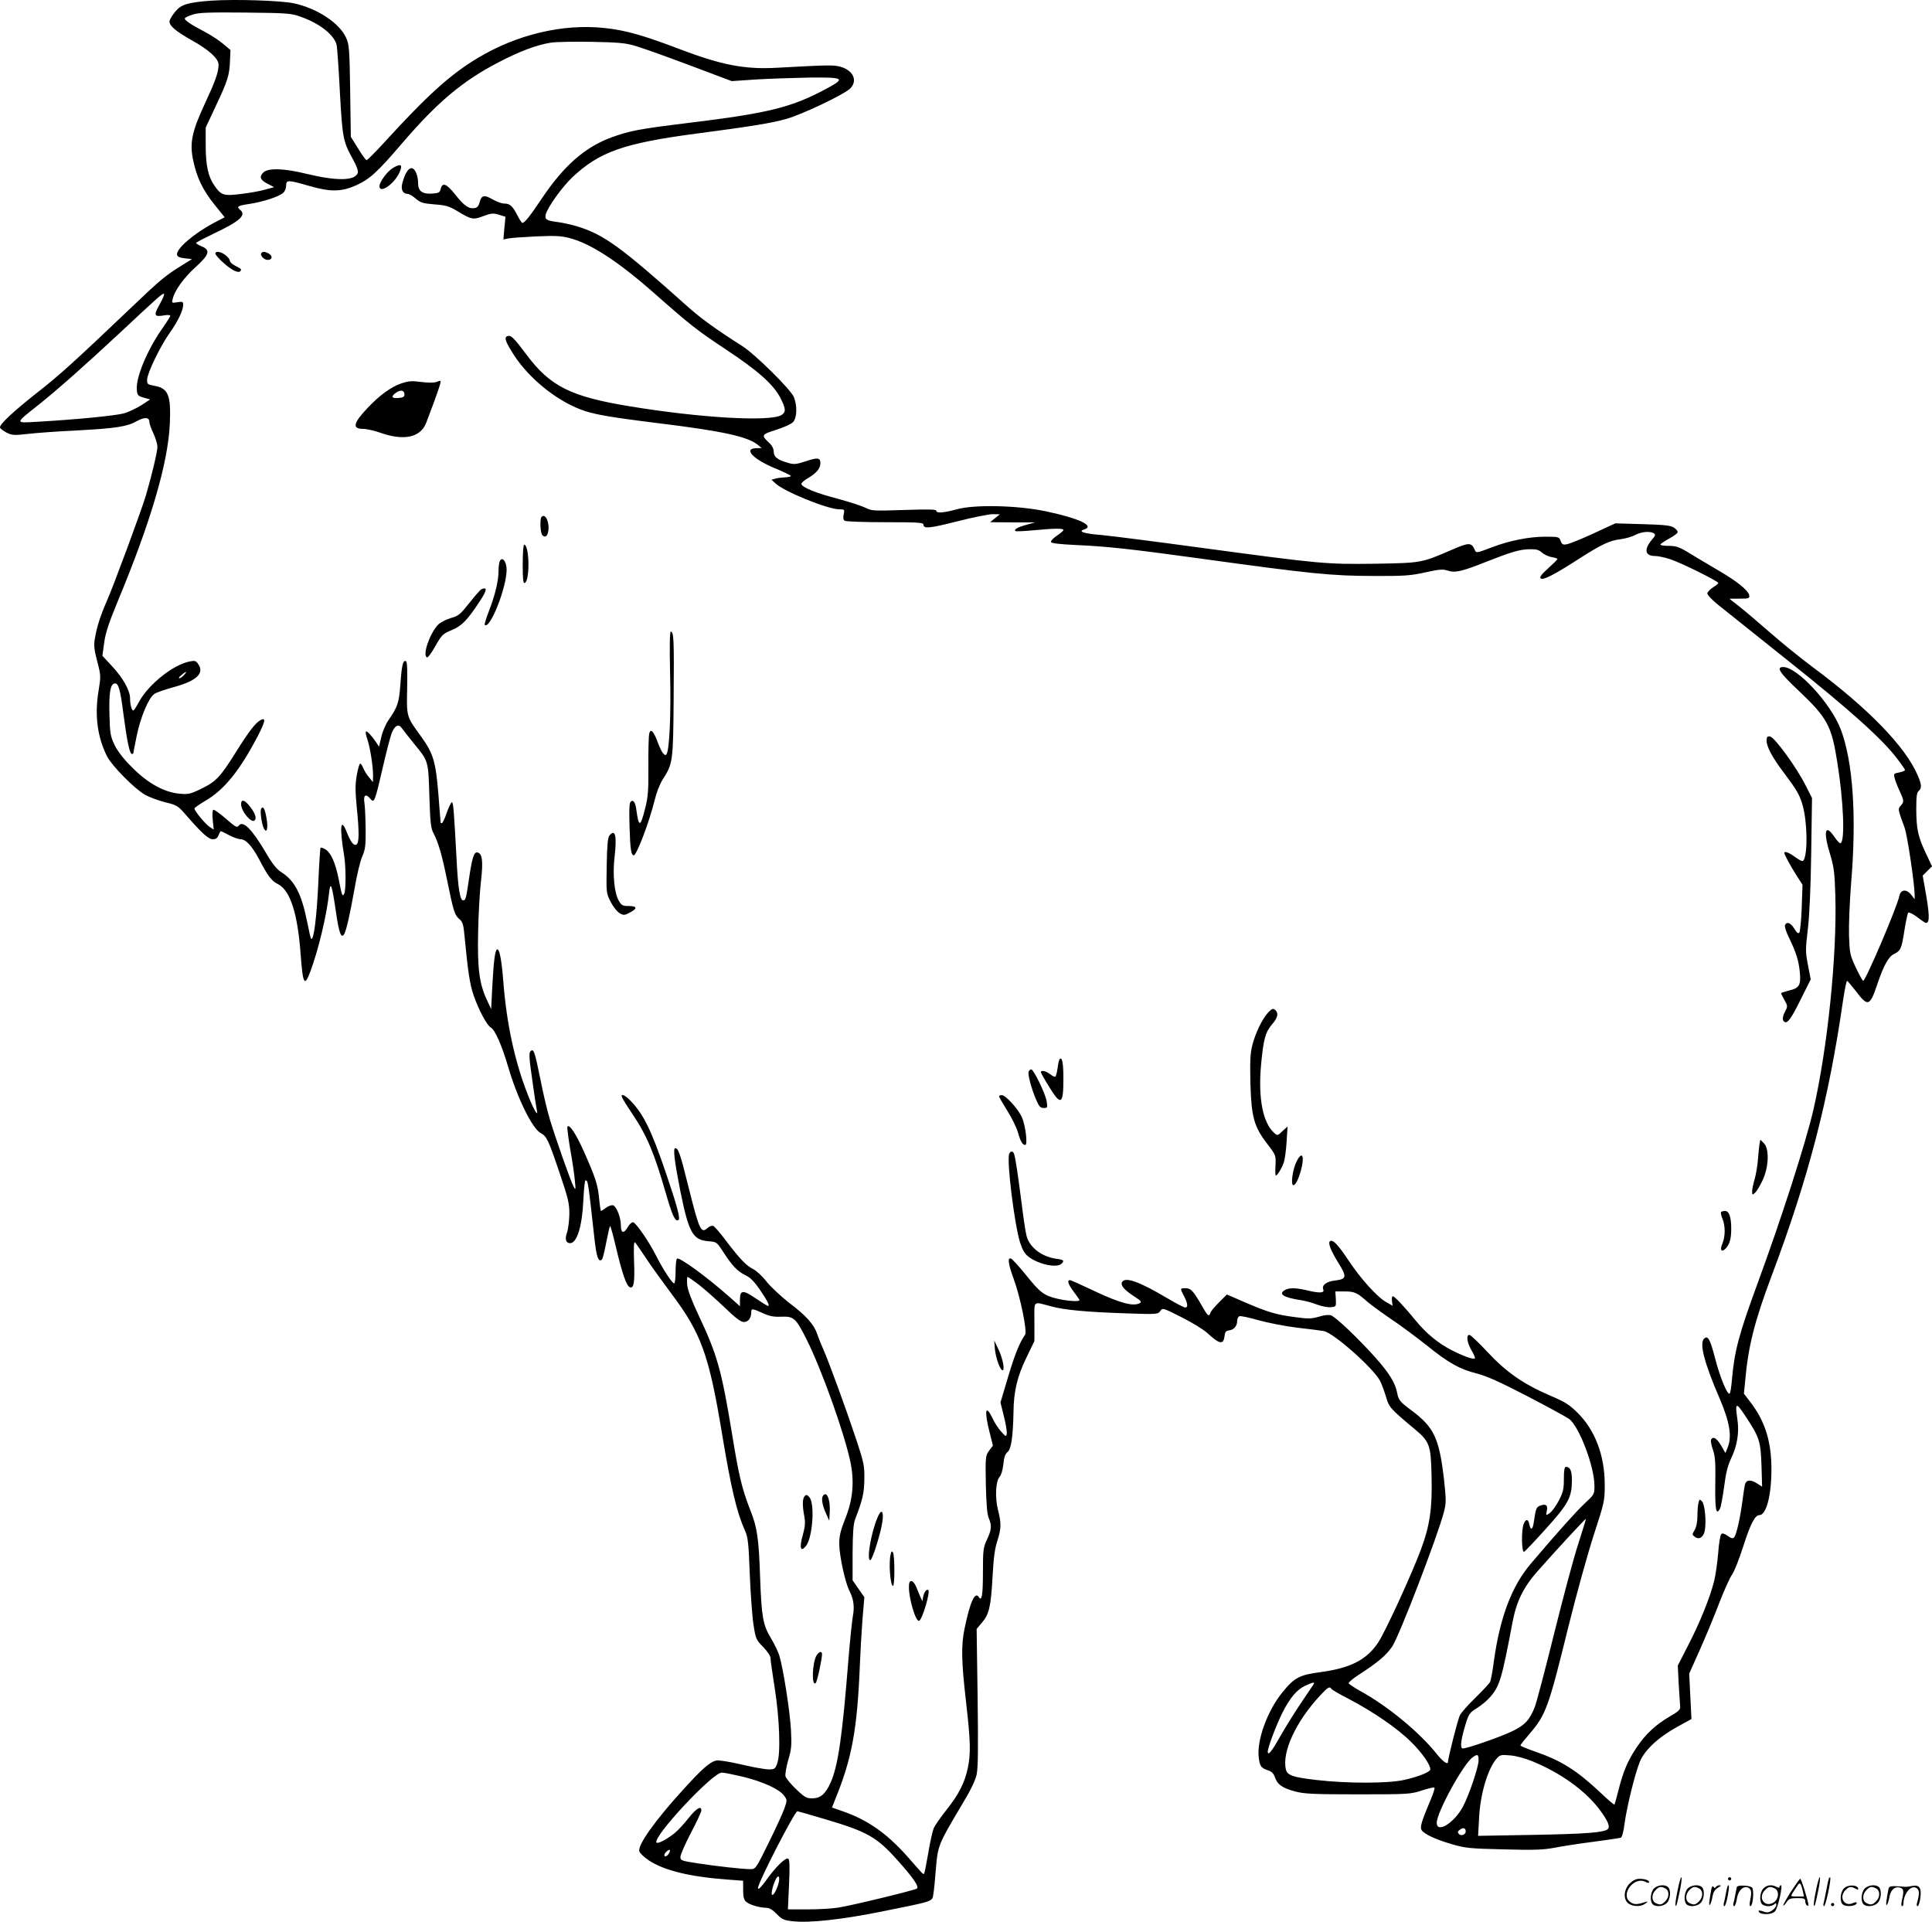 <svg version="1.0" xmlns="http://www.w3.org/2000/svg"
  viewBox="0 0 1200.587 1194.2"
 preserveAspectRatio="xMidYMid meet">
<g transform="translate(-0.177,1194.503) scale(0.1,-0.1)"
fill="#000000" stroke="none">
<path d="M1315 11941 c-146 -11 -187 -23 -224 -68 -16 -19 -32 -45 -35 -56 -7
-28 32 -63 137 -122 108 -60 167 -114 167 -152 0 -47 -20 -102 -86 -244 -81
-174 -95 -244 -71 -354 23 -106 59 -181 132 -272 l63 -78 -67 -35 c-125 -66
-236 -162 -229 -198 2 -12 17 -19 48 -22 l45 -5 -55 -34 c-113 -70 -136 -89
-331 -275 -339 -323 -439 -414 -574 -519 -151 -119 -239 -201 -233 -219 2 -7
21 -21 42 -32 34 -16 46 -17 134 -7 53 6 187 16 297 21 246 13 316 24 375 57
50 28 80 26 80 -4 0 -10 11 -42 25 -71 14 -30 25 -67 25 -84 0 -30 -36 -181
-72 -303 -28 -93 -200 -560 -243 -656 -39 -89 -63 -164 -74 -234 -7 -39 -4
-68 15 -140 23 -88 23 -92 8 -185 -25 -151 -7 -285 53 -405 31 -60 169 -200
235 -238 26 -15 82 -36 125 -47 72 -17 81 -23 123 -71 107 -123 147 -159 174
-159 19 0 29 7 36 25 5 14 12 25 14 25 3 0 26 -11 52 -25 26 -14 58 -25 71
-25 32 0 70 -41 113 -121 58 -111 79 -138 121 -159 75 -39 121 -184 139 -436
14 -186 24 -204 60 -107 50 134 101 346 116 483 9 85 18 63 43 -109 19 -133
33 -170 51 -142 14 23 37 126 65 284 14 82 35 172 48 200 19 45 22 68 21 173
-1 67 -4 140 -8 163 -7 44 9 56 34 26 28 -34 29 -32 85 210 19 83 42 169 50
192 19 50 44 63 64 33 8 -12 41 -53 73 -93 93 -113 91 -106 98 -327 5 -162 9
-201 24 -229 31 -59 54 -136 86 -294 40 -196 47 -218 76 -243 22 -18 26 -33
34 -120 20 -210 32 -287 55 -354 31 -90 83 -188 108 -201 25 -14 67 -109 106
-241 57 -196 151 -387 203 -414 37 -19 48 -43 118 -250 53 -156 60 -186 60
-253 -1 -42 -7 -94 -15 -116 -14 -40 -7 -65 20 -65 42 0 75 105 82 268 3 67 9
122 13 122 16 0 16 -2 55 -354 13 -122 26 -159 48 -137 4 4 16 51 26 105 11
54 21 100 24 102 3 3 19 -57 37 -133 38 -161 65 -239 86 -247 25 -9 31 30 26
163 -3 82 -1 123 6 116 5 -5 37 -51 70 -101 33 -50 104 -148 157 -219 184
-245 233 -379 314 -871 57 -342 91 -486 143 -602 18 -41 22 -76 29 -267 5
-121 15 -262 23 -314 14 -90 16 -95 60 -140 28 -29 46 -56 46 -70 0 -13 12
-96 26 -185 30 -187 38 -407 16 -468 -13 -35 -16 -38 -54 -38 -22 0 -99 14
-171 31 -74 17 -141 28 -155 24 -40 -10 -88 -52 -204 -180 -177 -194 -285
-346 -273 -385 4 -11 30 -36 58 -55 97 -64 258 -103 495 -120 l92 -7 0 -58 c0
-42 5 -61 18 -72 20 -19 85 -38 125 -38 19 0 40 -12 66 -39 33 -34 45 -39 102
-45 103 -11 303 11 542 59 337 68 321 62 329 110 4 22 11 94 16 160 11 138 16
152 157 388 59 97 87 156 96 195 9 42 10 170 6 481 l-6 424 33 39 c45 52 56
102 66 288 6 112 14 172 29 218 25 77 26 111 5 193 -20 79 -15 180 10 207 10
12 19 43 23 78 4 43 11 63 26 76 23 18 34 96 37 248 1 128 24 224 80 338 l50
104 0 120 c0 137 -13 126 105 95 81 -22 220 -35 461 -43 196 -7 201 -6 216 14
14 21 15 21 132 -38 64 -32 136 -76 160 -98 78 -72 101 -75 108 -17 2 23 9 31
28 33 30 4 50 27 50 59 0 13 6 26 14 29 8 3 61 -8 119 -25 58 -16 165 -37 238
-46 74 -8 149 -18 166 -21 60 -9 311 -232 351 -310 11 -21 27 -66 37 -99 18
-64 27 -74 174 -197 98 -81 105 -101 109 -298 5 -197 -11 -305 -64 -448 -60
-162 -224 -518 -268 -584 -72 -108 -173 -159 -361 -184 -128 -17 -161 -34
-236 -128 -91 -112 -158 -296 -145 -400 6 -56 14 -67 58 -82 23 -7 35 -20 43
-44 15 -44 46 -66 125 -87 56 -15 111 -18 390 -18 315 0 327 1 398 24 40 13
75 21 78 18 3 -3 -6 -34 -21 -69 -61 -145 -70 -177 -59 -195 16 -25 86 -58
189 -88 82 -24 110 -27 321 -32 188 -5 246 -3 315 10 46 9 155 26 241 37 86
11 163 23 171 25 9 4 18 36 25 93 14 99 60 290 92 374 27 73 113 155 234 222
l89 49 -7 141 -7 141 67 150 c37 83 91 213 120 290 30 77 65 155 79 175 14 19
45 98 70 176 44 139 73 194 100 194 43 0 75 122 75 285 0 171 -39 297 -129
415 l-42 55 7 70 c19 222 58 377 166 664 229 609 354 1092 443 1709 10 67 21
122 25 122 3 0 26 -27 51 -59 79 -105 90 -102 138 41 39 115 69 169 103 185
41 20 47 33 64 144 9 57 20 108 24 113 5 4 30 -8 56 -28 26 -20 50 -36 55 -36
24 0 22 55 -7 215 l-14 79 29 29 29 29 -39 82 c-49 105 -58 149 -59 272 0 78
3 104 15 114 20 17 19 39 -6 97 -76 178 -307 416 -649 670 -74 55 -198 155
-275 223 -77 67 -164 141 -192 162 -29 22 -53 41 -53 42 0 1 28 1 63 1 56 0
62 2 59 20 -4 30 -74 87 -191 155 -58 34 -140 83 -181 108 -64 39 -83 45 -127
45 -29 0 -53 3 -53 8 0 4 23 20 52 36 28 15 53 33 55 40 3 6 -8 19 -22 29 -21
14 -58 18 -195 22 l-170 5 -132 -61 c-73 -34 -148 -64 -165 -68 -29 -6 -34 -3
-43 20 -9 25 -12 26 -97 26 -99 0 -223 -25 -328 -65 -102 -39 -99 -38 -110
-14 -20 44 -35 44 -145 -4 -185 -80 -185 -80 -473 -85 -304 -4 -339 -1 -1072
98 -280 38 -561 74 -624 80 -114 9 -153 22 -112 35 69 22 -30 69 -239 113
-176 37 -445 43 -553 12 -82 -22 -127 -26 -127 -8 0 8 -51 9 -200 4 -189 -6
-202 -6 -240 14 -22 11 -100 36 -172 56 -135 35 -219 69 -226 91 -2 6 17 24
43 38 51 31 75 59 75 92 0 34 -16 37 -90 12 -62 -20 -74 -21 -112 -10 -65 19
-88 37 -88 69 0 18 -10 38 -26 53 -54 50 -51 54 41 83 47 15 94 36 105 48 25
27 27 102 5 156 -20 48 -242 267 -321 317 -167 106 -257 172 -339 245 -416
372 -520 447 -685 498 -36 11 -91 23 -121 27 -71 9 -83 16 -76 47 11 44 102
171 164 230 170 160 320 213 773 273 344 45 470 66 558 91 99 28 353 149 395
187 51 48 23 114 -57 137 -45 12 -66 12 -397 -6 -199 -11 -341 16 -604 116
-223 85 -338 118 -466 131 -258 28 -546 -40 -791 -188 -168 -101 -312 -231
-581 -526 -54 -59 -102 -107 -107 -107 -5 0 -29 33 -53 73 l-45 72 -4 285 c-4
259 -6 289 -25 330 -41 92 -181 184 -327 215 -85 17 -363 26 -511 16z m555
-100 c120 -42 210 -114 224 -177 3 -16 13 -148 20 -294 16 -286 20 -304 81
-415 23 -41 34 -72 30 -84 -16 -50 -128 -52 -319 -6 -142 35 -238 37 -268 8
-27 -27 -19 -47 29 -71 l38 -20 -55 -15 c-30 -9 -97 -21 -149 -27 -109 -14
-125 -9 -167 52 -39 55 -54 127 -54 251 l0 109 64 137 c73 154 84 190 87 280
l3 65 -45 38 c-24 21 -75 54 -114 75 -83 43 -125 71 -125 83 0 5 21 16 48 24
38 13 99 15 327 13 262 -3 284 -4 345 -26z m2076 -180 c39 -11 191 -65 337
-120 l266 -100 148 10 c81 5 231 10 333 12 216 2 227 -4 115 -65 -223 -121
-364 -156 -875 -218 -295 -36 -357 -48 -469 -89 -163 -60 -294 -174 -430 -376
-77 -115 -109 -155 -123 -155 -4 0 -17 19 -29 43 -31 61 -48 77 -82 77 -17 0
-50 12 -74 26 -52 30 -69 27 -81 -18 -6 -24 -15 -34 -32 -36 -35 -6 -64 14
-120 85 -54 68 -80 77 -90 33 -5 -22 -12 -25 -54 -28 -59 -4 -86 16 -86 63 0
50 -19 95 -41 95 -20 0 -41 -33 -57 -93 -11 -40 3 -67 35 -67 8 0 30 -13 48
-29 29 -25 44 -30 117 -36 70 -5 92 -12 139 -40 90 -55 101 -57 164 -33 49 18
60 20 97 9 l41 -13 -7 -70 -6 -71 29 6 c17 4 94 9 173 13 117 5 155 4 208 -10
132 -34 300 -143 525 -341 229 -202 265 -230 447 -351 204 -135 300 -221 342
-307 32 -63 32 -83 4 -101 -70 -43 -507 -18 -947 55 -364 60 -491 124 -638
321 -80 107 -97 123 -119 114 -21 -8 -11 -36 44 -121 91 -139 254 -273 408
-333 78 -31 175 -48 489 -87 399 -49 554 -83 617 -135 l23 -19 -32 -1 c-85 -1
-23 -68 115 -125 51 -21 95 -42 98 -47 3 -4 -12 -8 -33 -9 -21 -1 -49 -4 -62
-8 l-25 -7 25 -23 c54 -51 325 -161 397 -161 32 0 33 -1 27 -31 -5 -22 -3 -34
6 -40 8 -5 121 -9 252 -9 196 0 237 -2 237 -14 0 -28 35 -25 209 19 98 25 198
45 222 45 l44 -1 -30 -24 -30 -25 140 -1 140 0 -55 -15 c-54 -15 -79 -29 -68
-39 3 -3 54 -1 114 5 133 12 184 13 184 1 0 -4 -18 -20 -41 -35 -22 -15 -39
-33 -36 -39 2 -8 53 -14 159 -19 184 -8 335 -24 763 -83 694 -96 825 -109
1085 -109 189 -1 227 2 318 22 86 19 109 21 138 12 48 -16 86 -8 244 55 161
63 205 76 271 77 38 1 54 -4 73 -21 13 -12 40 -24 60 -28 20 -3 36 -8 36 -12
0 -3 -26 -29 -57 -57 -42 -38 -55 -55 -47 -63 13 -14 82 21 237 121 142 91
191 114 258 122 31 4 73 16 93 27 38 20 91 25 115 10 12 -8 10 -15 -12 -40
-51 -61 -43 -101 20 -101 18 0 61 -9 94 -20 72 -24 299 -137 299 -148 -1 -4
-15 -16 -33 -27 -17 -11 -33 -27 -35 -36 -2 -10 24 -37 65 -71 37 -30 237
-189 443 -354 378 -301 580 -483 671 -603 27 -35 49 -67 49 -71 0 -4 -16 -11
-36 -15 -33 -6 -35 -8 -29 -33 3 -15 17 -51 31 -81 29 -63 29 -69 7 -93 -18
-20 -18 -20 25 -138 17 -48 62 -352 62 -419 l0 -24 -21 27 c-30 38 -65 35 -74
-6 -15 -72 -210 -528 -225 -528 -4 0 -24 37 -46 83 -36 77 -38 88 -42 198 -2
65 4 211 13 325 35 416 12 754 -64 956 -62 162 -270 388 -358 388 -46 0 -22
-36 96 -147 178 -169 204 -216 240 -443 39 -244 49 -488 21 -505 -5 -3 -21 14
-37 37 -61 91 -73 37 -26 -114 21 -71 26 -108 30 -248 11 -369 -48 -946 -136
-1330 -48 -208 -201 -683 -349 -1085 -115 -314 -142 -414 -158 -598 -3 -42
-10 -80 -14 -82 -14 -9 -59 100 -89 215 -32 123 -45 147 -68 128 -33 -27 -2
-149 95 -373 62 -145 78 -237 50 -305 l-14 -34 -27 47 c-27 45 -49 58 -62 37
-4 -6 1 -34 11 -63 15 -43 17 -81 15 -214 -2 -159 5 -198 29 -153 6 11 17 72
26 137 11 87 23 132 45 179 36 74 49 158 38 234 -16 112 -10 115 48 27 88
-132 96 -157 101 -306 l4 -134 -35 22 c-37 23 -63 20 -71 -7 -3 -10 -10 -55
-16 -102 -14 -107 -37 -210 -51 -227 -9 -10 -17 -9 -41 8 -21 15 -33 18 -40
11 -6 -6 -15 -59 -19 -118 -5 -59 -16 -137 -25 -173 -24 -99 -89 -260 -162
-401 l-64 -125 6 -120 c4 -66 8 -129 9 -139 1 -14 -15 -29 -61 -55 -90 -52
-154 -111 -210 -195 -55 -82 -84 -150 -114 -271 -11 -44 -22 -82 -24 -84 -2
-2 -41 31 -86 74 -148 139 -243 199 -405 255 -51 18 -93 35 -93 39 0 3 25 35
56 71 103 120 118 162 243 670 50 201 121 457 158 570 65 200 67 207 67 310 0
180 -60 338 -168 445 -52 52 -78 68 -174 109 -165 71 -272 146 -388 271 -54
58 -104 105 -111 105 -21 0 -15 -48 13 -96 15 -25 24 -47 21 -50 -9 -9 -75 15
-148 53 -80 41 -155 103 -218 180 -72 88 -133 153 -144 153 -5 0 -7 -13 -5
-30 l4 -29 -39 22 c-57 32 -158 144 -234 258 -65 98 -98 133 -115 122 -16 -9
1 -54 48 -131 57 -91 55 -105 -16 -114 -55 -6 -86 -29 -75 -56 8 -21 -19 -24
-89 -8 -78 19 -120 20 -147 6 -47 -26 -13 -48 101 -65 25 -4 69 -16 97 -27 29
-11 67 -18 85 -16 33 3 33 4 31 50 l-3 48 58 0 c61 0 78 -8 142 -65 20 -17 85
-65 145 -106 61 -40 159 -114 220 -162 137 -111 209 -151 314 -177 61 -16 141
-51 314 -141 127 -66 244 -130 259 -141 62 -44 158 -296 158 -415 0 -54 -1
-55 -61 -111 -53 -50 -164 -173 -332 -371 -120 -140 -194 -334 -232 -609 -8
-63 -19 -121 -24 -130 -5 -9 -46 -53 -91 -97 -45 -44 -88 -93 -96 -108 -12
-23 -73 -263 -74 -289 0 -22 -30 -2 -70 48 -109 136 -306 299 -479 393 -35 20
-66 41 -68 46 -2 6 27 30 64 54 118 76 170 121 206 174 44 65 283 687 322 838
14 55 14 73 0 202 -30 257 -62 324 -205 430 -68 50 -78 63 -86 107 -12 62 -50
124 -137 221 -102 114 -242 248 -273 260 -15 5 -41 3 -76 -8 -46 -13 -66 -14
-146 -3 -117 15 -166 29 -311 91 l-115 50 -48 -48 c-26 -26 -51 -55 -54 -65
-9 -28 -17 -22 -54 44 -53 92 -68 108 -101 108 -35 0 -35 0 -9 -50 23 -45 26
-70 7 -70 -7 0 -56 25 -108 56 -180 107 -270 139 -286 99 -7 -20 18 -48 80
-88 40 -26 45 -32 31 -40 -39 -22 -123 1 -274 72 -82 39 -153 71 -159 71 -20
0 -11 -27 24 -73 19 -25 35 -48 35 -51 0 -11 -75 -6 -139 9 -83 20 -106 38
-196 150 -41 51 -82 95 -90 99 -23 9 -19 -30 14 -120 44 -119 87 -332 73 -353
-34 -48 -64 -122 -106 -263 l-47 -158 21 -85 c12 -47 20 -95 18 -108 -3 -21
-5 -21 -34 11 -17 19 -42 56 -54 83 -44 92 -53 50 -19 -85 l21 -84 -24 -32
c-22 -31 -23 -36 -20 -208 3 -123 8 -187 18 -210 20 -48 18 -72 -11 -134 -23
-49 -25 -64 -25 -205 0 -137 -7 -182 -25 -153 -24 39 -55 -29 -89 -194 -22
-104 -20 -206 9 -456 28 -247 30 -319 11 -412 -20 -93 -57 -165 -133 -260 -36
-46 -72 -97 -79 -114 -7 -17 -23 -87 -34 -155 -12 -68 -23 -126 -26 -128 -2
-3 -10 2 -17 10 -7 8 -46 51 -86 97 -129 145 -247 228 -403 282 l-66 23 20 51
c103 251 137 433 153 831 3 77 10 204 16 282 l12 143 -37 53 -36 52 0 170 c1
128 5 180 16 210 47 122 56 163 57 250 1 83 -3 102 -52 250 -63 188 -168 477
-203 555 -14 31 -31 74 -38 95 -19 59 -68 114 -174 194 -51 40 -114 99 -140
131 -25 33 -63 68 -84 79 -44 22 -81 61 -171 179 -34 46 -69 86 -77 89 -8 3
-23 -2 -33 -11 -43 -39 -52 -21 -121 254 -51 206 -63 240 -82 240 -15 0 -5
-81 32 -269 52 -256 77 -301 173 -309 52 -4 53 -5 92 -65 57 -88 90 -123 139
-146 31 -15 55 -40 89 -89 48 -71 64 -102 52 -102 -5 0 -39 21 -76 46 -80 55
-99 54 -99 -7 l0 -41 -72 64 c-140 123 -304 242 -319 232 -5 -3 -9 -39 -9 -80
0 -41 -4 -74 -9 -74 -12 0 -71 90 -111 170 -46 91 -128 210 -145 210 -8 0 -22
-13 -32 -30 -25 -43 -43 -39 -43 10 0 49 -26 116 -48 125 -9 3 -28 -3 -44 -15
-15 -11 -29 -20 -31 -20 -3 0 -8 34 -12 76 -8 87 -23 132 -95 294 -48 108 -91
173 -102 154 -3 -5 5 -67 17 -139 13 -71 26 -159 29 -195 6 -59 5 -63 -7 -40
-17 29 -106 282 -147 415 -16 51 -43 165 -60 253 -36 176 -42 194 -62 174 -10
-10 -8 -44 11 -175 12 -89 25 -173 28 -186 13 -57 -18 -4 -57 96 -79 201 -130
437 -150 693 -11 143 -25 214 -40 205 -12 -8 -20 -66 -29 -230 l-7 -140 -27
57 c-47 102 -59 194 -54 420 2 112 10 256 18 320 14 124 8 170 -23 176 -21 4
-33 -34 -53 -172 -16 -111 -20 -126 -35 -126 -20 0 -32 77 -41 255 -16 298
-20 355 -29 355 -5 0 -19 -29 -32 -65 -12 -36 -26 -65 -30 -65 -5 0 -8 1 -8 3
0 1 -7 81 -14 177 -17 205 -31 253 -110 362 -89 122 -88 118 -84 300 2 113 0
162 -8 165 -18 6 -26 -25 -34 -143 -9 -117 -16 -140 -75 -225 -17 -25 -37 -72
-44 -105 l-14 -59 -16 25 c-28 42 -59 75 -65 69 -4 -3 0 -24 8 -46 17 -49 36
-167 36 -225 l-1 -43 -24 30 c-14 16 -30 42 -36 57 -6 16 -15 28 -19 28 -5 0
-14 -32 -21 -71 -10 -57 -10 -97 -1 -193 17 -167 16 -232 -3 -240 -17 -6 -35
18 -60 82 -37 92 -44 25 -15 -148 12 -73 12 -221 0 -240 -11 -18 -13 -13 -34
94 -20 99 -47 160 -80 182 -15 9 -29 14 -32 11 -3 -3 -9 -99 -14 -214 -10
-220 -29 -368 -45 -351 -3 2 -14 51 -25 107 -35 173 -77 254 -161 307 -27 17
-55 51 -95 120 -86 147 -143 203 -168 169 -11 -15 -19 -11 -81 43 -38 33 -73
58 -78 55 -5 -3 -7 -32 -3 -65 l6 -58 -26 17 c-26 17 -94 99 -94 114 0 4 30
26 68 48 117 68 213 187 324 399 48 92 54 121 20 103 -33 -18 -71 -67 -152
-196 -101 -161 -126 -187 -219 -232 -66 -32 -79 -35 -134 -30 -95 9 -194 63
-292 161 -55 54 -91 101 -111 141 -26 55 -29 71 -32 186 -4 137 5 192 31 197
25 5 36 -34 57 -199 21 -160 38 -239 51 -239 5 0 9 2 9 4 0 2 9 50 21 107 23
116 75 239 110 262 13 9 68 28 123 43 138 38 188 84 151 140 -15 23 -21 25
-53 19 -103 -19 -257 -142 -317 -252 -15 -29 -31 -53 -35 -53 -10 0 -20 37
-20 75 0 49 -44 127 -110 198 l-62 67 11 80 c8 61 28 122 85 260 204 490 312
857 323 1101 8 179 -9 222 -98 237 -41 8 -44 10 -43 39 2 42 82 207 138 286
52 73 85 141 86 176 0 22 -3 23 -36 18 -35 -6 -36 -5 -29 21 12 52 69 131 142
197 86 78 94 106 38 129 -19 8 -35 18 -35 21 0 4 51 30 113 60 157 74 201 113
162 145 -26 21 -17 27 58 38 84 13 183 45 209 69 10 9 18 29 18 45 0 36 9 36
146 -3 130 -38 199 -36 290 5 85 39 130 80 290 267 215 250 372 382 594 497
130 68 237 108 325 122 33 5 148 7 255 5 159 -3 208 -7 266 -24z m-2951 -1605
c-40 -72 -36 -81 25 -71 22 4 40 3 40 -2 0 -5 -21 -38 -46 -74 -95 -133 -169
-309 -162 -386 3 -34 6 -38 43 -49 l40 -11 -55 -36 c-30 -19 -80 -43 -110 -51
-52 -14 -291 -38 -540 -52 -136 -8 -137 -12 7 102 121 96 303 258 510 451 229
214 261 243 273 243 6 0 -5 -29 -25 -64z m150 -2306 c-10 -11 -23 -20 -29 -20
-6 1 0 10 13 20 30 26 39 26 16 0z m3198 -3787 c34 -26 105 -89 159 -140 70
-68 103 -93 122 -93 27 0 46 24 46 59 0 27 6 26 72 -4 42 -19 68 -24 115 -22
78 3 90 -8 158 -143 92 -185 228 -563 270 -753 27 -124 18 -238 -30 -357 -30
-76 -38 -108 -38 -160 1 -73 36 -236 63 -290 27 -53 33 -100 21 -162 -5 -30
-17 -145 -26 -254 -39 -493 -65 -671 -112 -777 -32 -71 -63 -97 -115 -97 -34
0 -47 7 -99 57 -33 31 -62 67 -66 80 -3 14 5 58 17 101 20 67 22 90 17 187 -6
114 -48 382 -72 461 -7 25 -32 75 -54 112 -48 80 -57 128 -66 382 -8 235 -18
304 -60 409 -53 136 -72 215 -115 481 -65 394 -92 489 -208 734 -43 91 -67
156 -70 187 -2 27 -1 49 2 49 4 0 35 -21 69 -47z m5466 -1613 c-28 -85 -95
-336 -150 -558 -55 -222 -109 -427 -120 -455 -32 -81 -62 -113 -142 -151 -73
-35 -277 -106 -305 -106 -19 0 -12 55 18 153 19 62 25 70 70 98 28 17 66 49
85 72 56 65 70 113 135 457 25 133 67 220 157 322 109 124 297 327 300 325 1
-2 -21 -72 -48 -157z m-1644 -871 c-4 -6 -39 -58 -79 -117 -40 -59 -98 -153
-130 -209 -52 -93 -76 -122 -76 -92 0 25 53 165 90 239 48 96 92 147 145 171
46 21 59 23 50 8z m110 -28 c3 -6 51 -34 108 -63 154 -81 303 -183 388 -268
68 -67 119 -140 119 -170 0 -16 -74 -46 -165 -66 -101 -22 -352 -22 -542 0
-147 17 -181 29 -190 64 -27 108 62 301 215 464 46 49 56 55 67 39z m915 -445
c0 -41 -61 -221 -98 -289 -54 -100 -162 -167 -162 -99 0 65 165 366 223 407
31 22 37 19 37 -19z m335 -6 c175 -72 325 -180 414 -296 54 -72 70 -109 54
-125 -21 -21 -134 -30 -462 -36 l-344 -6 6 109 c7 152 55 311 111 373 19 21
27 23 81 18 35 -2 93 -18 140 -37z m-4905 -96 c124 -31 225 -77 254 -117 20
-27 20 -29 2 -80 -10 -29 -54 -125 -98 -214 -78 -159 -81 -163 -112 -163 -48
0 -209 18 -328 36 -103 16 -108 18 -108 40 0 13 29 80 65 149 36 68 65 131 65
140 0 32 -31 13 -79 -47 -27 -35 -66 -77 -87 -94 -47 -38 -104 -68 -112 -59
-30 30 347 435 405 435 14 0 73 -12 133 -26z m514 -265 c256 -76 315 -109 441
-249 102 -114 141 -170 124 -181 -18 -11 -404 -105 -489 -118 -36 -6 -121 -11
-189 -11 l-123 0 7 154 c5 115 4 155 -5 161 -16 10 -79 -52 -138 -135 -32 -44
-48 -60 -50 -48 -5 24 228 478 245 478 3 0 83 -23 177 -51z m3976 -75 c0 -20
-29 -30 -43 -15 -9 10 -8 16 7 26 21 16 36 11 36 -11z m-4950 -134 c-11 -20
-30 -28 -30 -12 0 11 22 32 32 32 5 0 4 -9 -2 -20z m681 -183 c-10 -40 -29
-77 -40 -77 -10 0 1 53 19 92 17 36 30 27 21 -15z M2443 10901 c-36 -22 -83
-87 -83 -113 0 -50 94 15 125 87 21 48 8 56 -42 26z M1340 10369 c0 -6 21 -31
48 -55 51 -47 97 -70 108 -53 7 12 7 12 -33 33 -18 9 -33 23 -33 31 0 7 -12
23 -26 34 -29 23 -64 28 -64 10z M1627 10374 c-13 -13 14 -44 38 -44 30 0 33
25 6 40 -23 12 -35 13 -44 4z M2494 9562 c-63 -22 -133 -73 -205 -149 -92 -96
-101 -133 -31 -133 21 0 71 -11 110 -25 146 -51 249 -28 283 65 10 25 31 83
49 130 17 47 34 96 37 109 5 21 3 23 -13 16 -21 -10 -54 -10 -129 -1 -36 5
-64 1 -101 -12z m21 -67 c0 -16 -8 -21 -37 -23 -43 -4 -49 9 -15 33 28 20 52
15 52 -10z M3367 8733 c-9 -8 -9 -70 -1 -100 7 -26 29 -30 38 -7 20 52 -9 136
-37 107z M3250 8439 c0 -92 3 -120 12 -117 34 12 30 238 -3 238 -5 0 -9 -54
-9 -121z M3106 8454 c-3 -9 -6 -32 -6 -53 0 -63 -20 -148 -56 -243 -19 -49
-33 -93 -30 -96 32 -31 136 231 136 343 0 53 -30 87 -44 49z M2994 8284 c-7
-3 -40 -41 -75 -85 -57 -72 -67 -81 -117 -95 -30 -9 -66 -28 -79 -42 -52 -56
-97 -188 -68 -202 6 -3 29 29 52 70 40 70 47 77 103 100 62 26 96 61 174 180
45 68 47 89 10 74z M4166 7753 c6 -247 -4 -465 -22 -494 -10 -18 -31 9 -54 71
-27 73 -45 91 -54 56 -3 -14 -6 -105 -5 -203 1 -154 -2 -190 -21 -265 -29
-115 -39 -115 -54 -4 -6 48 -22 67 -37 46 -7 -9 -8 -67 -5 -155 4 -136 10
-175 26 -175 18 0 97 208 130 343 10 43 32 100 48 125 66 103 67 111 70 512 3
361 1 410 -18 410 -6 0 -8 -96 -4 -267z M10980 7342 c0 -38 36 -105 108 -200
78 -104 98 -137 116 -202 29 -104 32 -297 6 -340 -6 -10 -17 -6 -51 18 -39 29
-69 40 -69 27 0 -11 41 -86 77 -142 l36 -56 -5 -144 c-3 -79 -10 -149 -15
-154 -7 -7 -17 1 -31 25 -22 37 -48 47 -58 21 -3 -8 8 -43 25 -77 44 -91 60
-141 67 -212 8 -82 -2 -101 -66 -116 -27 -7 -50 -14 -50 -17 0 -3 9 -22 21
-43 20 -35 20 -39 5 -68 -19 -36 -20 -58 -5 -67 19 -12 43 22 103 144 l60 120
-17 88 c-16 82 -16 97 -1 223 10 87 18 256 21 475 l5 341 -40 79 c-56 112
-193 299 -220 303 -18 3 -22 -1 -22 -26z M1500 6948 c0 -44 64 -121 84 -101
13 13 5 41 -25 81 -34 46 -59 55 -59 20z M1625 6920 c-9 -14 3 -97 17 -124 18
-33 27 3 16 64 -10 59 -21 79 -33 60z M3789 6753 c-10 -12 -15 -60 -17 -187
-3 -170 -3 -171 25 -226 16 -31 40 -61 56 -70 25 -14 30 -13 64 5 48 25 44 40
-9 40 -36 0 -44 4 -60 31 -29 49 -40 164 -27 276 15 129 4 175 -32 131z M7882
5653 c-37 -41 -78 -125 -98 -203 -13 -51 -15 -98 -12 -235 6 -211 22 -270 104
-377 55 -72 55 -73 52 -136 -2 -34 -1 -62 2 -62 10 1 37 45 49 80 7 19 15 78
18 130 l6 95 -32 -29 c-30 -29 -31 -29 -52 -10 -70 63 -99 215 -81 419 15 163
27 205 68 254 37 42 43 71 19 91 -12 10 -20 7 -43 -17z M6587 5364 c-4 -4 -10
-29 -13 -56 -4 -27 -10 -51 -14 -53 -4 -3 -19 4 -33 15 -25 20 -57 27 -57 12
0 -4 23 -45 51 -90 74 -121 89 -112 89 51 0 96 -8 136 -23 121z M6394 5286
c-7 -17 18 -109 48 -178 17 -39 25 -48 46 -48 23 0 24 2 18 41 -7 47 -81 199
-96 199 -6 0 -13 -7 -16 -14z M3871 5118 c7 -13 33 -54 59 -93 92 -136 138
-246 210 -497 41 -141 58 -177 78 -164 13 8 -10 92 -77 289 -92 270 -139 366
-219 450 -41 43 -70 51 -51 15z M6210 5132 c0 -4 23 -44 50 -87 28 -44 58
-105 67 -135 16 -58 29 -80 46 -80 16 0 2 121 -21 172 -23 52 -101 138 -125
138 -9 0 -17 -4 -17 -8z M10936 4839 c-2 -13 -7 -58 -10 -99 -3 -41 -13 -97
-21 -124 -8 -27 -15 -60 -15 -74 0 -24 1 -24 19 -8 10 9 31 45 47 79 38 83 41
194 7 228 l-22 22 -5 -24z M6273 4774 c-16 -43 32 -432 67 -548 16 -49 29 -72
54 -91 62 -47 176 -71 204 -43 20 20 14 25 -33 31 -90 13 -165 70 -184 142 -6
22 -20 114 -31 205 -22 172 -37 273 -46 303 -7 21 -23 22 -31 1z M8060 4729
c-26 -49 -39 -149 -21 -149 28 0 76 169 52 184 -6 4 -20 -11 -31 -35z M10697
4414 c-3 -4 0 -22 8 -41 19 -45 19 -111 0 -156 -17 -40 -6 -56 20 -31 25 26
35 60 35 124 0 72 -13 110 -38 110 -10 0 -21 -3 -25 -6z M6184 3564 c5 -56 33
-134 48 -134 16 0 0 79 -28 135 l-24 50 4 -51z M9720 2756 c0 -64 -4 -83 -32
-137 -18 -34 -44 -69 -57 -77 -23 -16 -23 -16 -17 15 8 35 -6 45 -41 32 -23
-8 -28 -20 -38 -91 -7 -57 -20 -69 -29 -28 -7 37 -23 39 -36 4 -15 -39 -13
-177 3 -172 6 3 68 68 137 145 139 154 160 194 160 302 0 56 -11 81 -37 81 -9
0 -13 -20 -13 -74z M10557 2608 c-4 -13 -7 -49 -7 -81 0 -38 -6 -70 -17 -89
-17 -28 -17 -30 1 -43 27 -20 54 -3 62 40 10 57 0 163 -18 181 -14 14 -16 13
-21 -8z M5454 2513 c-40 -95 -68 -263 -44 -263 13 0 68 177 76 245 8 66 -9 75
-32 18z M5537 2288 c-14 -49 -3 -198 14 -198 12 0 11 191 0 208 -6 10 -10 8
-14 -10z M5650 2083 c0 -76 43 -217 63 -210 20 6 72 183 57 192 -11 7 -27 -16
-32 -45 l-4 -25 -12 25 c-6 14 -18 42 -26 63 -8 20 -22 37 -30 37 -12 0 -16
-10 -16 -37z M5003 2649 c-15 -15 -16 -58 -3 -127 7 -40 5 -63 -10 -118 -22
-77 -13 -107 20 -66 41 50 56 259 23 301 -15 18 -20 20 -30 10z M5113 2645
c-7 -20 1 -60 24 -110 l18 -40 3 56 c3 58 -10 109 -28 109 -6 0 -13 -7 -17
-15z M5076 1658 c-27 -44 -32 -198 -5 -171 9 9 39 148 39 179 0 21 -18 17 -34
-8z M10426 194 c-10 -47 -15 -88 -12 -91 5 -6 9 7 30 110 7 37 10 67 6 67 -4
0 -15 -39 -24 -86z M10740 270 c0 -5 5 -10 10 -10 6 0 10 5 10 10 0 6 -4 10
-10 10 -5 0 -10 -4 -10 -10z M11286 194 c-10 -47 -15 -88 -12 -91 5 -6 9 7 30
110 7 37 10 67 6 67 -4 0 -15 -39 -24 -86z M11366 269 c-3 -8 -10 -41 -16 -74
-6 -33 -14 -68 -16 -77 -3 -10 -1 -18 3 -18 10 0 46 171 38 178 -2 3 -7 -1 -9
-9z M10129 241 c-38 -38 -41 -101 -7 -125 29 -20 79 -20 104 0 18 14 18 15 1
10 -53 -17 -69 -17 -92 -2 -69 45 21 166 94 126 12 -6 21 -7 21 -1 0 12 -25
21 -62 21 -19 0 -39 -10 -59 -29z M11130 189 c-28 -45 -49 -83 -47 -85 2 -3
12 7 21 21 14 21 24 25 66 25 43 0 50 -3 50 -19 0 -11 5 -23 10 -26 6 -3 10
-3 10 1 0 20 -44 164 -51 164 -4 0 -30 -37 -59 -81z m75 4 l7 -33 -42 0 c-42
0 -42 0 -28 23 8 12 21 32 29 44 15 25 22 18 34 -34z M10280 210 c-22 -22 -27
-79 -8 -98 19 -19 66 -14 88 8 22 22 27 79 8 98 -19 19 -66 14 -88 -8z m71 0
c25 -14 25 -54 -1 -80 -23 -23 -33 -24 -61 -10 -25 14 -25 54 1 80 23 23 33
24 61 10z M10490 210 c-22 -22 -27 -79 -8 -98 19 -19 66 -14 88 8 22 22 27 79
8 98 -19 19 -66 14 -88 -8z m71 0 c25 -14 25 -54 -1 -80 -23 -23 -33 -24 -61
-10 -25 14 -25 54 1 80 23 23 33 24 61 10z M10636 204 c-3 -16 -8 -47 -11 -69
-8 -51 10 -26 19 27 5 27 15 42 34 53 18 10 22 14 10 15 -9 0 -20 -5 -24 -11
-5 -8 -9 -8 -14 1 -5 8 -10 3 -14 -16z M10737 223 c-2 -4 -7 -26 -11 -48 -4
-22 -9 -48 -12 -57 -3 -10 -1 -18 4 -18 4 0 14 28 20 62 11 58 10 81 -1 61z
M10795 220 c-1 -3 -5 -23 -9 -45 -4 -22 -9 -48 -12 -57 -3 -10 -1 -18 4 -18 5
0 13 20 17 45 7 53 44 87 74 68 17 -11 19 -28 8 -80 -4 -18 -3 -33 2 -33 16 0
24 99 11 115 -12 14 -87 18 -95 5z M10960 210 c-22 -22 -27 -79 -8 -98 7 -7
24 -12 38 -12 14 0 31 5 38 12 9 9 12 8 12 -5 0 -9 -12 -24 -26 -34 -21 -13
-32 -15 -55 -6 -16 6 -29 8 -29 3 0 -24 81 -27 102 -2 18 19 50 162 37 162 -5
0 -9 -5 -9 -10 0 -7 -6 -7 -19 0 -30 16 -59 12 -81 -10z m71 0 c29 -16 25 -65
-6 -86 -56 -37 -103 28 -55 76 23 23 33 24 61 10z M11461 211 c-23 -23 -28
-80 -9 -99 19 -19 88 -13 88 9 0 5 -11 4 -24 -2 -54 -25 -89 38 -46 81 23 23
33 24 62 9 16 -9 19 -8 16 3 -8 22 -64 22 -87 -1z M11590 210 c-22 -22 -27
-79 -8 -98 19 -19 66 -14 88 8 22 22 27 79 8 98 -19 19 -66 14 -88 -8z m71 0
c25 -14 25 -54 -1 -80 -23 -23 -33 -24 -61 -10 -25 14 -25 54 1 80 23 23 33
24 61 10z M11736 201 c-3 -14 -8 -44 -11 -66 -8 -51 10 -26 19 27 8 41 35 63
66 53 22 -7 24 -21 11 -77 -5 -22 -5 -38 0 -38 5 0 9 6 9 13 0 68 51 125 85
97 15 -13 15 -35 -1 -92 -3 -10 -1 -18 4 -18 6 0 13 23 17 50 9 63 -5 84 -49
76 -17 -4 -35 -6 -41 -6 -101 8 -104 7 -109 -19z M11380 110 c0 -5 5 -10 10
-10 6 0 10 5 10 10 0 6 -4 10 -10 10 -5 0 -10 -4 -10 -10z"/>
</g>
</svg>
